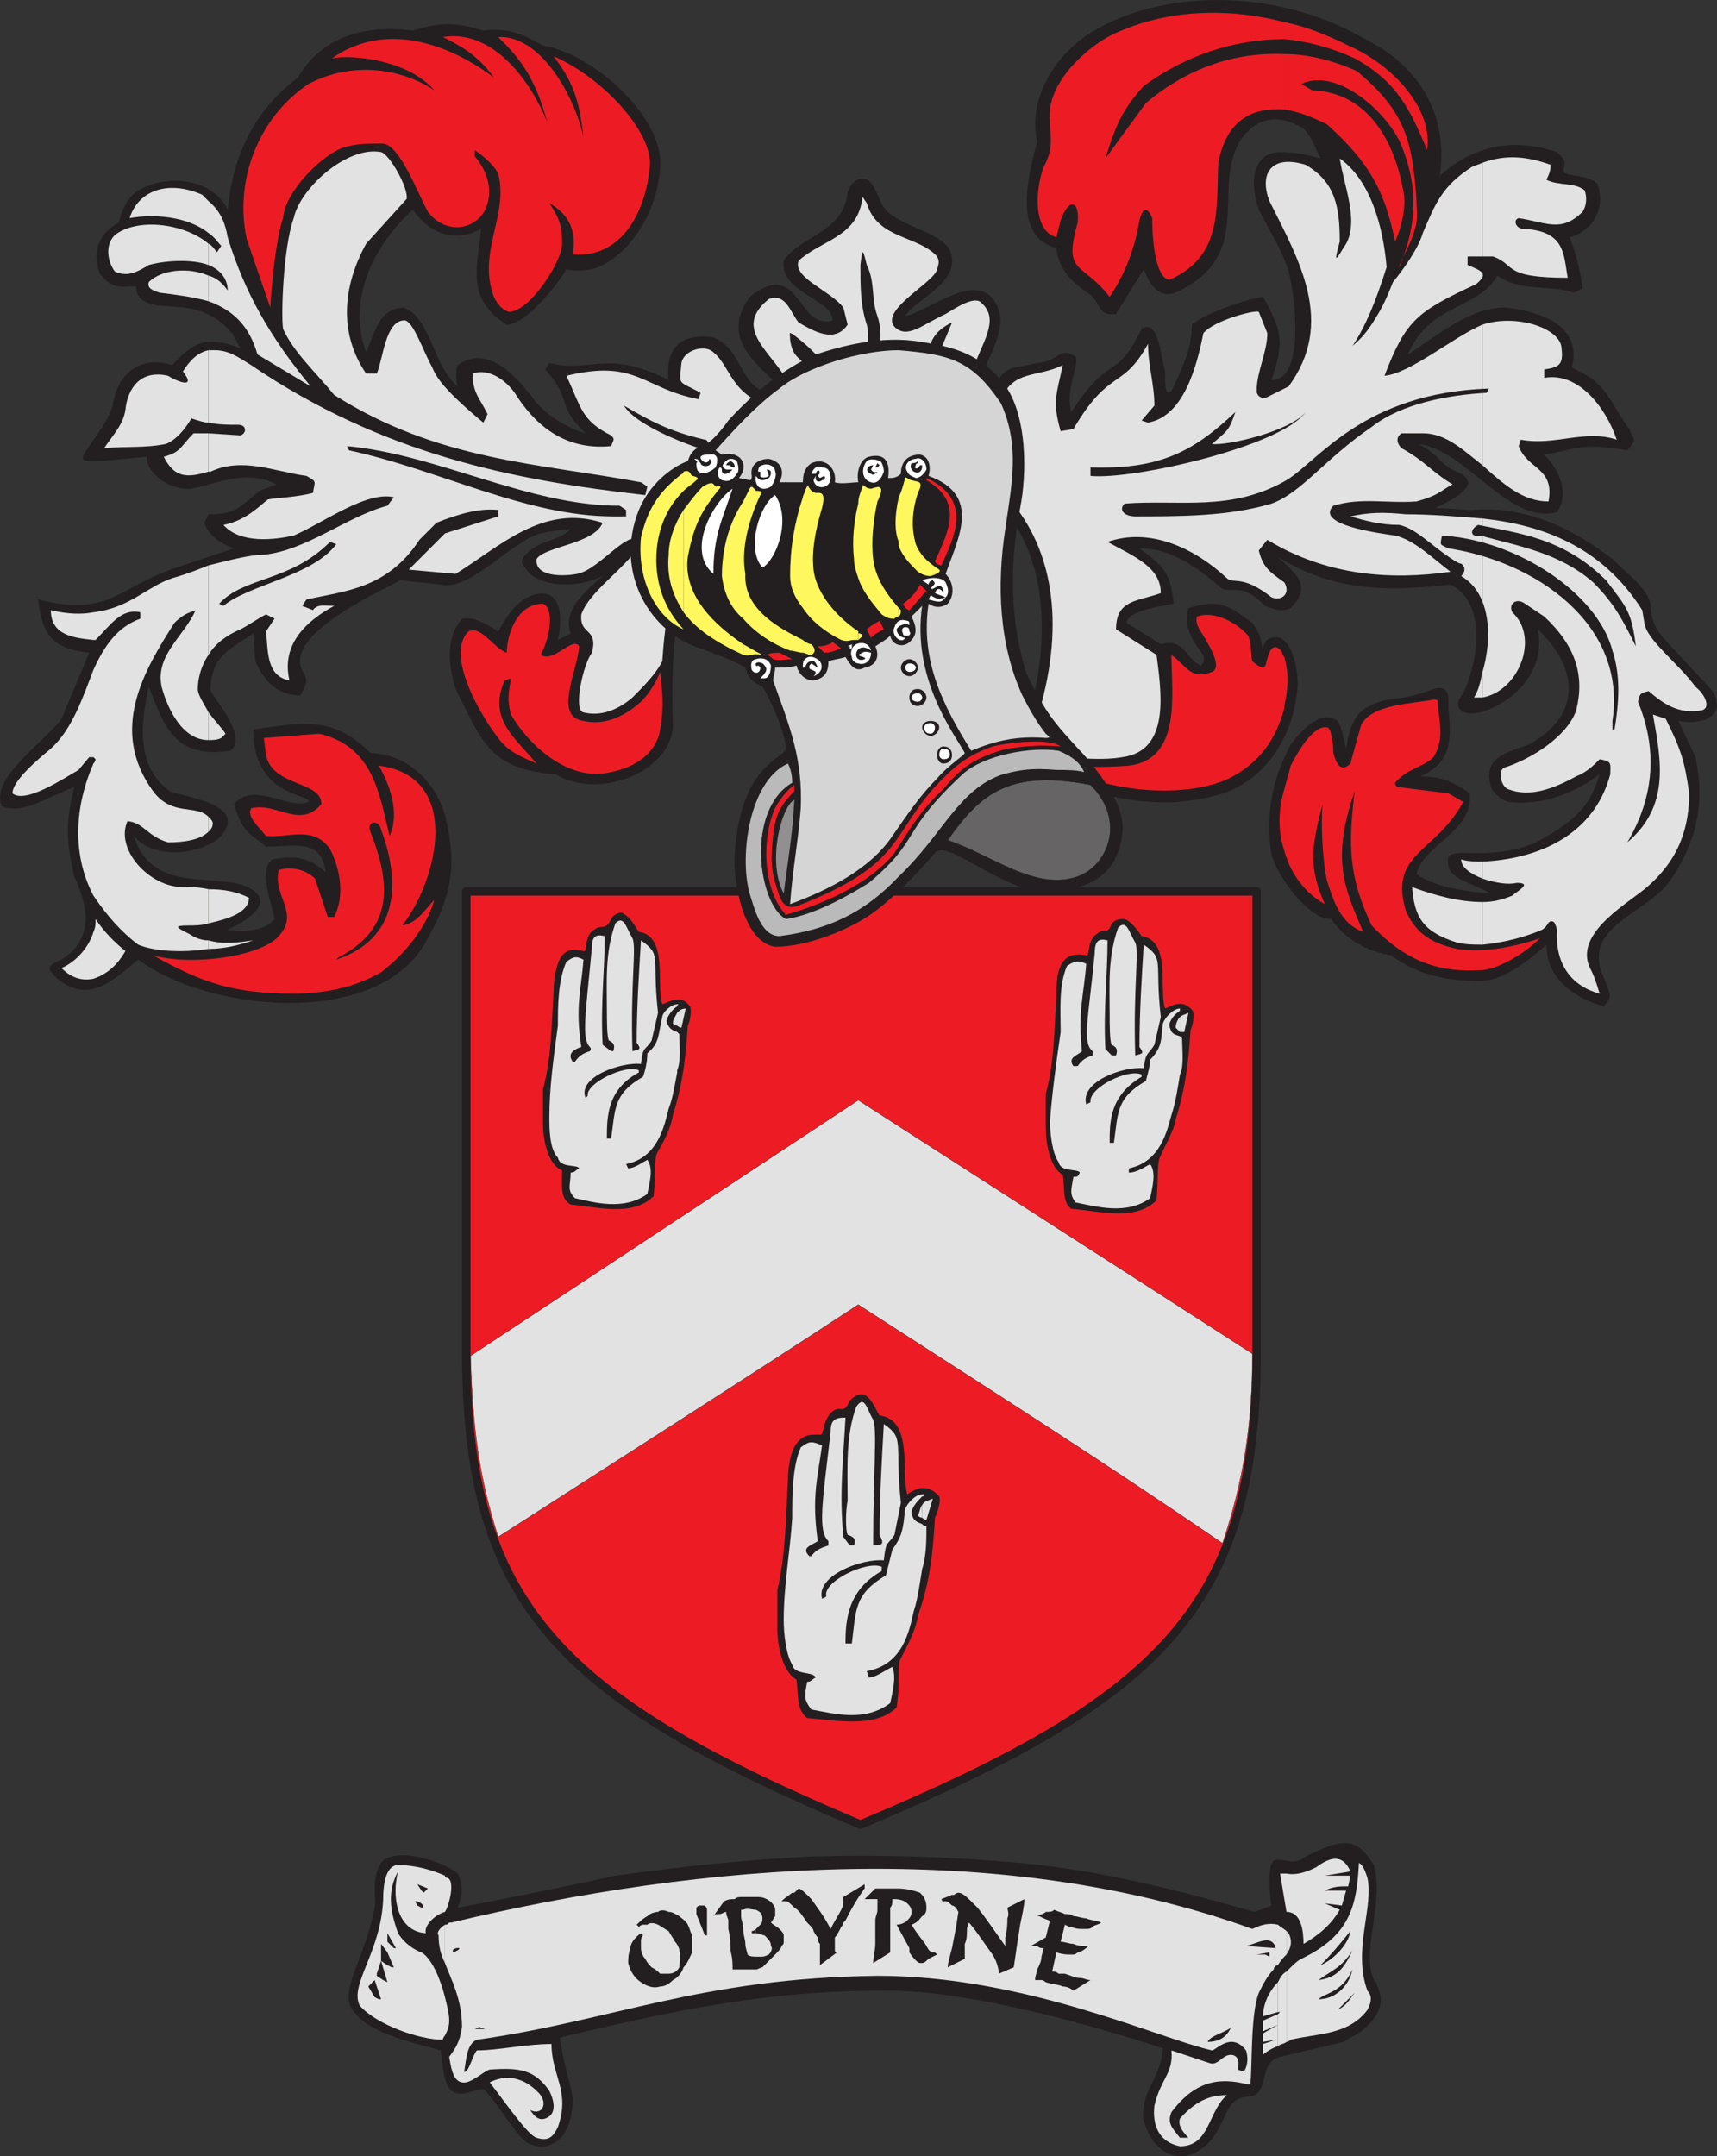 <svg xmlns="http://www.w3.org/2000/svg" width="604.459" height="759.01"><rect width="100%" height="100%" fill="#333333" stroke="none"/><path fill="#ed1c24" fill-rule="evenodd" d="M302.897 642.283c105.75-44.25 139.5-76.5 139.5-166.5v-162h-278.25v162c0 90 33.75 122.25 138.75 166.5"/><path fill="none" stroke="#231f20" stroke-linecap="round" stroke-linejoin="round" stroke-miterlimit="10" stroke-width="3" d="M302.897 642.283c105.75-44.25 139.5-76.5 139.5-166.5v-162h-278.25v162c0 90 33.75 122.25 138.75 166.5zm0 0"/><path fill="#231f20" fill-rule="evenodd" d="M356.147 265.783c10.5-16.5 32.25-99.75-50.25-108.75-72-2.25-69.75 73.5-69 99-1.5 16.5-27 25.5-41.25 16.5-23.25-1.5-26.25-12-35.25-30-3-9.75-3-18.75 2.25-24.75 3.75-.75 8.25 1.5 12.75 4.5 3-5.25 6-10.5 12-12.75 9-3 11.25 5.25 9 15.75l4.5-2.25c-3-8.25 5.25-15 11.25-20.25-9 4.5-21.75 3.75-26.25-1.5-1.5-2.25-3-3-1.5-5.25 4.5-6 12-5.25 16.5-9.75-6.75.75-12 .75-18 5.25-6.75 3.75-19.5 16.5-27.75 14.25l-14.25-1.5c-9.75 5.25-42.75 20.25-33.75 33 1.5 2.25 0 5.25-1.5 7.5-8.25 0-12.75-5.25-15.75-12l-.75-9.75c-9 6-15 8.25-15 20.25 2.25 3.75 13.5 17.25 6.75 21-19.5 3-23.25-9-28.5-22.5-3 12.75-4.5 28.5 7.5 36.75 5.25 2.25 28.5 4.5 17.25 16.5-7.5 6-23.25 7.5-30-.75 6 19.5 26.25 13.5 38.25 17.25 12 4.5 4.5 11.25-5.25 15.75 5.25.75 12.75.75 16.5-3.75-.75-5.25-6-17.25-.75-21 8.25-1.5 12.75-.75 18.75 4.5-1.5-12-10.5-9-21-9-5.25-4.5-8.25-4.5-11.25-15 6.75-8.25 19.5 2.25 26.25-.75.75-3-19.5-1.5-19.5-25.5 16.5-2.25 27.75-5.25 41.25 8.25 15 .75 23.25 12 26.25 21.75 3 13.5 5.25 25.5-8.25 47.25-18.75 27.75-75.75 21.75-99.75 3.75-9 7.5-17.25 15.75-28.5 6.75-3.75-3.75-3.75-4.5 1.5-6.75 12-7.5 9-19.5 4.5-29.25-3-12.75-3-19.5 0-31.5-11.25 4.5-18.75 9.75-25.5 6.75-4.5-9.75 15.75-23.25 21-30.75l9.75-23.25c-13.5-1.5-16.5-6.75-18-18.75 24 6 27-3 46.5-10.5l22.5-7.5c-4.5-1.5-9-4.5-10.5-9l1.5-3c9.75 0 10.5-2.25 18-8.25l6-2.25c-10.5-5.25-19.5-.75-30 1.5-7.5.75-15.75-5.25-15.75-11.25l-15.75 1.5c-5.25 0-8.25.75-6-3 4.5-6.75 8.25-11.25 9.75-16.5 1.5-10.5 9-18 21-14.25 7.5-8.25 12-10.5 24-6l-3-5.25c-8.25-9.75-17.25-9-26.25-9.75-3-.75-7.5-1.5-7.5-6.75-4.5 0-8.25 1.5-12.75-4.5-3-8.25 0-14.25 6.75-18 .75-3.75 3-9 6.75-11.25 12-6.75 27-3 31.5 6.75 1.5-15 6.75-33 24.75-46.5 8.25-14.25 23.25-18.75 40.5-16.5 11.25-3.75 17.25-2.25 24.75 0 10.5-1.5 16.5 3 21 5.25 18 3 42.75 25.5 41.25 42.75-.75 15-9.75 29.25-20.25 34.5-3.75 2.25-9.75 2.25-12.75 1.5-3 5.25-14.25 19.5-21 19.5-14.25-9-10.5-19.5-9-33.75-9 5.25-18.75 1.5-24-6.75-14.25 12.75-23.25 32.25-16.5 50.25 3-6.75 4.5-15.75 13.5-15.75 9.75 4.5 9.75 20.25 18.75 27.75-.75-2.25-.75-6 0-7.5 10.5-7.5 20.25 3.75 26.25 11.25 4.5 6.75 13.5 11.25 18.75 12.75-10.5-9.75-4.5-12-14.25-22.5l1.5-2.25c15 3.75 19.5-5.25 42 6-1.5-12.75 6-16.5 15.75-15 11.25 4.5 8.25 18.75 22.5 20.25 0-1.5-.75-3.75-1.5-5.25-9-8.25-17.25-16.5-8.25-29.25 18-14.25 16.5 12 29.25 8.25 0-7.5-18.75-9.75-17.25-21 6-9 21-9.75 22.5-24 1.5-5.25 6.75-6.75 9-2.25 1.5 2.25 2.25 5.25 3.75 7.5 5.25 6.75 19.5 8.25 23.25 15 4.5 11.25-11.25 16.5-15.75 23.25 9.75-2.25 27-18 33-2.25 2.25 7.5-3 15-5.25 21.75-1.5 5.25 1.5 9 3 6 5.25-9 6.75-6.75 15.75-9 8.25-.75 7.5-6 13.5-2.25 1.5 3-3.75 11.25-1.5 19.5 14.25-21.75 15-9.75 24.75-29.25 6-3.75 6.75 9.75 8.25 15 0 4.5 0 9 2.25 6.75 10.5-20.25 5.25-23.25 8.25-24 4.5-3.75 21-9 24-9 6.75 12 7.5 15.75 3 29.25 12 0 8.25-30 6-38.25-2.25-7.5-6.75-14.25-10.5-21.75-3.75-10.5-1.5-20.25 7.5-20.25 5.25 0 9 .75 14.25 2.25-2.25-4.5-3-7.5-6-10.5-8.25-5.25-16.5-4.5-22.5 4.5-9.75 17.25 5.25 39-21 52.5-6.75 3.75-10.5-1.5-12.75-7.5l-9.75 15.75c-6.75.75-5.25-3.75-9-6.75-6.75-4.5-11.25-9-12-16.5-15.75-3.75-9.75-26.25-6.75-37.5-3-12.75 3.75-28.5 18.75-38.25 24-15 64.5-16.5 96.75 2.25 19.5 9.75 29.25 27 26.25 48 12-10.5 25.5-13.5 41.25-8.25 3 3 3 3 2.25 6.75 1.5 2.25 8.25.75 12 4.5 3 8.25-1.5 16.5-9.75 18.75 2.25 6 3.75 12 4.5 18l-3 1.5c-9-3-18 0-27-6-6.75 12-24 9.75-31.5 27.75 10.5-6.75 22.5-17.25 35.25-16.5 15.75 2.25 25.5 8.25 22.5 21l6.75 3.75c6.75 5.25 8.25 11.25 13.5 18 1.5 4.5 3 3-.75 7.5-17.25-3-18.75 0-29.25 1.5 5.25 5.25 9 13.5 4.5 20.25-17.25 4.5-31.5-21.75-48.75-24 7.5 3.75 7.5 7.5 13.5 9.75 10.5 4.5-3 10.5-7.5 12.75l12.75.75c16.5-1.5 33 4.5 49.5 17.25 5.25 5.25 12.75 10.5 13.5 16.5 0 4.5 1.5 7.5 3.75 10.5 6 6.75 12 12.75 18 19.5 5.25 9-3.75 12-12 10.5l6 12.75c3 14.25 1.5 28.5-9 43.5-6 9-21.75 13.5-24.75 24-.75 5.25 0 6.75 2.25 12 1.5 4.5 2.25 4.5-.75 8.25-10.5-3-20.25-9.75-20.25-21.75-7.5 6.75-15.75 12.75-23.25 12.75-11.25 0-21-1.5-31.5-9-8.25-1.5-15.75-5.25-21-12.75-8.25 0-18.75-15-21-22.5-2.25-13.5 0-26.25 6.75-39 5.25-6.75 11.25-12 16.5-8.25 1.5 2.25 2.25 6.75 3 9.75.75-5.25 2.25-11.25 6.75-14.25 9.75-5.25 10.5-1.5 24-6.75 5.25-1.5 5.25 2.25 5.25 4.5 0 9 3.75 20.25-9.75 26.25 6 0 11.25 1.5 17.25 6 1.5 13.5-16.5 18-18.75 28.5 8.25 5.25 18.75 6 26.25 6.75-8.25-4.5-16.5-5.25-15-12.75 1.5-3.75 15.75 1.5 30.75-5.25 15.75-8.25 19.5-14.25 22.5-24-9 6.75-20.25 11.25-32.25 9.75-2.25-.75-5.25-3-6-5.25-3-10.5 5.25-12 13.5-15 18.75-10.5 17.25-27 3-40.5 3 15.75-9.75 26.25-20.25 29.25-6 1.5-10.5-1.5-6-6.75 6.75-15 6.75-33-4.5-38.25-20.25 2.25-40.5 3-60.75-9.75 5.25 5.25 12.75 9.75 4.5 18-1.5.75-3.75 1.5-9-.75-8.25-8.25-10.5-4.5-15-6-8.25-6.75-17.25-14.25-29.25-14.25 8.25 6 11.25 9 12 19.5-3 .75-16.5 2.25-16.5 6.75l12 7.5c9-2.25 8.25 5.25 14.25 7.5 2.25-3 0-4.5-1.5-6.75-3-4.5-4.5-9-3-13.5 10.5-3 13.5-1.5 22.5 5.25 2.25 3 3 5.25 3.75 9.75 0-3.75 2.25-5.25 6-4.5 5.25 2.25 6.75 14.25 6 18.75-1.5 15-9.75 29.25-24 35.25-6 2.25-11.25 3-17.25 3.75-18 1.5-42-5.25-59.25-16.5"/><path fill="#ed1c24" fill-rule="evenodd" d="M452.147 277.783v21.75c2.25 8.25 7.5 15 14.25 18.75-5.25-12-5.25-18.75-.75-35.25-.75 6.75 0 20.25 1.5 27 2.25 6.75 4.5 15 12.75 18-6.75-15.75-11.25-25.5-3-49.5-2.25 18.75-2.25 30 6 47.25 12.75 13.5 24.75 16.5 38.25 15.75 5.25 0 15-5.25 21-11.25-9 3-19.5 5.25-29.25 3.75-10.5-2.25-15-6.75-18-13.5-6-20.25 10.5-20.25 20.25-38.25l-5.25-3-18-2.25c-.75-.75-.75-.75-.75-1.5 4.5-5.25 9.75-5.25 13.5-9 3.75-6 2.25-11.25 1.5-18.75 0-1.5 0-1.5-1.5-1.5-7.5 1.5-21.75 1.5-25.5 9l-3.75 13.5c-2.25 2.25-4.5 2.25-6-3.75 0-3-.75-9-2.25-9-4.5-.75-9.75 7.5-12.75 13.5-.75 3-1.5 5.25-2.25 8.25m0-46.5v17.25c1.5-6.75 1.5-12 0-17.25m0-212.25v19.5c5.25.75 10.5 3 15 5.25 15 13.5 20.25 23.25 24 41.25 3-6.75 3.75-13.5 3-17.25-3-17.25-12-35.25-32.25-36l-3.75-2.25c12.75-6 30.75 10.5 35.25 21.75 6.75 16.5 4.5 30-.75 42.75-.75 0 4.5-9 5.25-12.75 1.5-3.75.75-7.5.75-11.25-1.5-20.25-3.75-30.75-21-45-8.25-3.75-17.25-6-25.5-6"/><path fill="#ed1c24" fill-rule="evenodd" d="M452.147 7.783v6c8.25.75 16.5 3 24.75 6.75 15 8.25 19.5 18 25.5 32.25 2.25-14.25-12-30-27.75-36.75-7.5-3.75-15-6.75-22.5-8.25m0 6v-6c-20.25-5.25-42-4.5-60.75 4.5-9 4.5-23.25 17.25-21.75 30 0 6 1.5 9.75-2.25 16.5-3 8.25-3.75 22.5 4.5 24.75l1.5-6c3-8.25 6.75-6.75 6 .75-5.25 18.75 1.5 13.5 11.25 26.25 6-9 9-18 10.5-27 .75-3 2.25-6 4.5-.75 0 9.75 1.5 21 6 21.75 18.75-8.25 16.5-24.75 17.25-41.25 3-15.75 12.75-19.5 23.25-18.75v-19.5c-18-.75-34.5 5.25-48.75 17.25l-14.25 19.5c3.75-12 6-17.25 13.5-25.5 14.25-10.5 31.5-16.5 49.5-16.5m0 234.75v-17.25s-.75-.75-.75-1.5c-.75-1.5-3.75-4.5-5.25 2.25-.75 1.5 0 5.25-5.25.75-.75-2.25 0-5.25-1.5-9-3.75-4.5-12-9-18-6.75-.75 2.25.75 4.5 2.25 6.75 2.25 3.75 6.75 11.25 3 12.75-7.5 3-9-2.25-14.25-6 0 13.5 3.75 36.75-15 39-10.5.75-19.5.75-27.75-1.5 21 12 48.75 12.75 63 6 10.5-5.25 16.5-13.5 19.5-24.75v-.75m0 51v-21.75c-2.25 7.5-2.25 15 0 21.75m-398.25 36.75c17.25 9.75 28.5 13.5 49.5 13.5 9 0 20.25-1.5 30.75-7.5 9.75-7.5 16.5-17.25 18.75-25.5-3 3-6 8.25-11.25 9 12.75-16.5 21-52.5-8.25-56.25 3.75 6.75 7.5 16.5 3.75 24.75-3.75-15.75-6-31.5-24.75-36l-19.5 1.5.75 6c2.25 11.25 19.5 9 19.5 17.25-7.5 9-15.75-.75-24.75 1.5-1.5 3 2.25 6 5.25 9.75 8.25.75 16.5-3.75 22.5 4.5 3.75 7.5 5.25 16.5 1.5 24h-2.25l-4.5-13.5c-3-3-8.25-4.5-12.75-3-2.25 9 7.5 15 0 23.25-6.75 7.5-31.5 10.5-44.25 6.75m178.5-99.75c-1.5 3.75-3.75 7.5-6.75 10.5-6.75 6-13.5 8.25-20.25 6.75-10.5-1.5-2.25-17.25-1.5-26.25-2.25-3.75-9 6-13.5 3 3.75-7.5 4.5-16.5.75-18-9.75 0-12.75 12-12.75 17.25-4.5-1.5-9-9.75-13.5-7.5-8.25 8.25 4.5 30 10.5 37.5 3 4.5 8.25 6.75 13.5 9-7.5-9-17.25-15.75-11.25-29.25l2.25-.75c-.75 4.5-1.5 7.5 0 12.75 6 10.5 20.25 24 35.25 20.25 11.25-2.25 16.5-9 17.25-15 1.5-8.25.75-13.5 0-20.25m-137.25-128.25c.75-12 2.25-24.75 4.5-31.5.75-9.75 14.25-22.5 21-24.75 4.5-1.5 8.25-1.5 14.25-1.5 6 .75 12 17.25 15.75 24 6.75 9 18.75 6 21-3 1.5-5.25 0-11.25-4.5-16.5v-2.25c3 2.25 6 4.5 8.25 8.25 3.75 15-7.5 27.75-1.5 43.5 1.5 3 3 4.5 5.25 5.25 7.5 0 19.5-18.75 18.75-24.75 0-6-1.5-9-4.5-13.5 6.75 3.75 9.75 9.75 8.25 18 17.25 1.5 25.5-15 27-30 2.25-11.25-15-31.5-33.75-39.75 6.75 9 9 15 10.5 28.5-3-14.25-15-36-30-35.25 6 6 12.75 12.75 17.25 30-5.25-13.5-18.75-33-36.75-30 6 3 12 6 18 14.25-20.25-15-41.25-18-57-6.75 7.5-1.5 27 .75 36 11.25-11.25-7.5-28.5-10.5-44.25-2.25-18 12-26.25 34.5-21.75 54.75l8.25 24"/><path fill="#e3e2e2" fill-rule="evenodd" d="M521.897 317.533v15c8.25-.75 15.75-3 21-5.25 2.25-1.5 1.5-2.25 3-3 1.5 0 1.5.75 2.25 3-.75 10.5 3.75 19.5 15 22.5-.75-2.25-1.5-5.25-3-8.25-6.75-12 11.25-22.5 18.75-28.5 12.75-10.5 15.75-22.5 15.75-33.75-1.5-11.25-3-15.75-8.25-26.25l-4.5-1.5c3 16.5 6 32.25-9 45 9.75-16.5 10.5-33 3.75-49.5.75-3 .75-3 3.75-3.75 5.25 4.5 10.5 8.25 18.75 6.75 3-.75 1.5-5.25-2.25-8.25-6-8.25-17.25-16.5-18-22.5l-.75-4.5c-14.25-22.5-35.25-30-56.25-32.25v29.25c3 7.5 2.25 17.25 0 24.75v9c12.75-2.25 20.25-21 10.5-30-1.5-3 1.5-5.25 4.5-3l6.75 4.5c11.25 10.5 14.25 21 11.25 33-3 9-15.75 17.25-25.5 20.25-2.25 1.5-.75 6.75 1.5 7.5 7.5 3 15.75 0 24-4.5 3.75-1.5 6-3.75 8.25-6 4.5.75 3.75 1.5 3.75 5.25-6 22.5-27 30-45 30.75v6c4.5 1.5 9 2.25 12 1.5 6 0 0 3-1.5 4.5-3.75 1.5-6.75 2.25-10.5 2.25m0-203.25v49.5c7.5 6.75 14.25 12.75 23.25 12.75 2.25-12-7.5-11.25-10.5-19.5l.75-2.25c12 2.25 22.5-3.75 33.75 0-3.75-11.25-13.5-24-25.5-21.75v-3c6-.75 6.75-2.25 6-8.25-1.5-6.75-16.5-11.25-27.75-7.5m0-57v33h3.75c8.25 3 3 7.5 26.25 7.5-1.5-8.25-.75-16.5-15.75-17.25-2.25 0-3.75-3-1.5-3.75 9.75 1.5 15 5.25 22.5-2.25 1.5-2.25 1.5-5.25.75-7.5-3.75-3-9-1.5-13.5-3.75.75-1.5 1.5-3 1.5-5.25-8.25-3-15.75-3.75-24-.75"/><path fill="#e3e2e2" fill-rule="evenodd" d="M521.897 90.283v-33c-1.5.75-2.25.75-3.75 1.5-10.5 6.75-12.75 12.75-17.25 23.25-1.5 5.25-6.75 12.75-10.5 17.25-1.5 3.75-3 7.5-5.25 11.25s-4.5 7.5-9 11.25c4.5-6.75 8.25-15.75 12-27.75-.75-9-3.75-29.25-16.5-38.25 1.5 9.75 6.75 21.75 2.25 30-3.75 6-4.5 7.5-2.25-.75 0-12-1.5-21-12-27-12-3.75-16.5 3-12.75 12.75 10.5 21 23.25 42.75 6.75 65.25l-7.5 3.75c-1.5.75-3.75 0-3.75-2.25 0-6.75 3.75-13.5 3.75-20.25l-3-7.5c-1.5-.75-15.75 3-19.5 7.5-2.25 11.25-6.75 29.25-19.5 31.5l-2.25-.75 4.5-5.25c0-7.5-2.25-14.25-2.25-21.75-9 16.5-13.5 8.25-26.25 30l-4.5.75c-3-10.5-1.5-12.75.75-23.25-9 4.5-17.25 1.5-21.75 12-3 2.25-5.25 2.25-8.25.75-2.25-3-3-7.5-1.5-11.25 2.25-8.25 9.75-17.25 3-23.25-2.25-3-9 1.5-12.75 3.75-8.25 3.75-13.5 9-18 4.5-5.25-6 14.25-15.75 15-20.25.75-2.25.75-3 0-4.5-6.75-7.5-21-6-24.75-18.75l-1.5-2.25c-1.5 14.25-14.25 15-22.5 22.5-2.25 6 11.25 10.5 15.75 16.5l1.5 6c-4.5 6.75-12 2.25-17.25-.75-3-3.75-4.5-10.5-10.5-8.25-15 12 6 21 8.25 33.75l-.75 5.25c-21-2.25-20.25-15-27-20.25-3-3-10.5-.75-11.25 3.75-.75 8.25-1.5 6 6.75 10.5l-.75 2.25c-19.5-3.75-21.75-14.25-46.5-8.25 5.25 11.25 5.25 15.75 15.75 21 1.5 1.5.75 1.5 0 3.75-15 1.5-25.5-6-33-17.25-3-5.25-9.75-10.5-15.75-8.25 0 6.75 2.25 8.25 5.25 14.25l-1.5 3c-13.5-11.25-16.5-15.75-18-19.5-3-5.25-6.75-16.5-9.75-16.5-6.75 0-7.5 13.5-9.75 18.75h-3.75c-9.75-14.25-8.25-30.75 0-45.75l14.25-15.75c.75-3.75-6-15.75-9-16.5-12-2.25-28.5 12.75-30.75 23.25-3.75 10.5-4.5 34.5-3.75 39 3.75 8.25 11.25 15 18 23.25 36.75 23.25 72 24 108 30.75l2.25 1.5-.75 3c-46.5-5.25-92.25-14.25-138.75-45.75-3.75-2.25-7.5-5.25-12.75-5.25h-2.25v25.5c3.75.75 6.75.75 10.5.75 3 0 3 3 .75 3.75l-11.25-.75v13.5h.75c11.25-5.25 22.5 0 33.75 1.5 3.75 2.25 3 1.5 2.25 6-6 1.5-10.5 1.5-15.75 2.25-2.25 1.5-7.5 7.5-15.75 9 6 6.75 18 5.25 24.75 3.75 10.5-4.5 25.5-15.75 35.25-13.5l-2.25 3c-14.25 3.75-28.5 15.75-43.5 17.25-4.5 0-10.5 1.5-19.5 3.75v31.5c2.25-3.75 6-6.75 11.25-9 3-1.5 6-3.75 9-5.25l3 1.5-3 4.5c.75 6.75 0 15.75 8.25 17.25-3-12.75 6-21 15.75-26.25-3 0-6-.75-7.5 1.5l-3.75-1.5 1.5-2.25c13.5-3 28.5-3.75 39.75-21l6-6c7.5-3 15-5.25 21.75-4.5v2.25l-18.75 6-12.75 12.75 16.5 1.5c15.75-9.75 30.75-24.75 51.75-18-3 7.5-20.25 8.25-23.25 12.75-.75 6.75 10.5 6 14.25 5.25 8.25-1.5 19.5-18 22.5-10.5-6.75 9.75-18 16.5-21 24.75-.75 7.5 6 4.5 3.75 13.5-3 3.75-6.75 20.25-3 21 6 1.5 12-.75 17.25-5.25 3.75-3.75 8.25-8.25 10.5-12.75 3.75-57.75 29.25-79.5 72-78.75 46.5.75 83.25 40.5 56.25 109.5 1.5 0 2.25.75 3 1.5 9.75 1.5 22.5 3 30.75 1.5 17.25-2.25 13.5-24 12-36l-14.25-9c0-10.5 7.5-9.75 15.75-12.75 0-9-9-12.75-18.75-18 15-5.25 30.75 2.25 42 12.75 2.25 2.25 5.25-1.5 15.75 6.75 3.75 1.5 6.75-1.5 4.5-5.25-5.25-3.75-7.5-5.25-9-11.25l3-3.75c21 12.75 43.5 14.25 64.5 11.25-6-4.5-12.75-11.25-19.5-12.75-5.25-.75-28.5-3.75-21.75-10.5 9.75-3 18.75-.75 29.25-1.5 8.25-2.25 8.25-3.75 12.75-6-7.5-4.5-9.75-8.25-18-12.75-1.5-1.5-2.25-3.75 0-5.25h7.5c8.25 0 14.25 6 21 11.25v-49.5c-10.5 4.5-25.5 17.25-34.5 18 7.5-19.5 11.25-22.5 32.25-32.25 4.5-3.75 2.25-4.5-3-6.75v-3h5.25"/><path fill="#e3e2e2" fill-rule="evenodd" d="M521.897 211.783v-29.25c-9-.75-18.75-1.5-27-1.5-7.5-.75-12.75-.75-19.5.75 5.25 1.5 10.5 3 17.25 3 6.75 1.5 12.75 9 21 13.5 1.5 0 3 2.25.75 4.5 3.75 2.25 6 5.25 7.5 9m0 33.75v-9c-.75 3.75-1.5 6.75-3 9h3m0 63.75v-6c-2.25 0-5.25 0-7.5-.75 0 3 3.75 5.25 7.5 6.75m0 23.25v-15c-8.25 0-16.5-2.25-24.75-5.25.75 10.5 3.75 15.75 15.75 19.5 3 .75 6 .75 9 .75m-448.5-1.5v3c6 0 11.25-1.5 15.75-3-5.25.75-10.5 1.5-15.75 0m0-18v12c6.75-1.5 14.25-3.75 14.25-9-4.5-2.25-9-3-14.25-3m0-25.5v5.25c.75-.75 1.5-1.5 1.5-3 0-.75-.75-1.5-1.5-2.25m0-36.75v9.75c1.5 0 3 0 4.5-.75l1.5-1.5c-1.5-2.25-3.75-4.5-6-7.5m0-153.75v9c8.25 3 14.25 8.25 17.25 18.75l18.75 11.25c-14.25-17.25-23.25-33-29.25-52.5-.75-4.5-2.25-9-6.75-12.75v11.25c2.25 1.5 3 3 4.5 4.5l-1.5 2.25c-.75-.75-1.5-2.25-3-3v7.5c3.75 1.5 6.75 4.5 6.75 9-1.5-2.25-3.75-4.5-6.75-5.25m0-15v-11.25l-2.25-2.25c-12-5.25-22.5-1.5-25.5 8.25 8.25-1.5 20.25-.75 27.75 5.25"/><path fill="#e3e2e2" fill-rule="evenodd" d="M73.397 93.283v-7.5c-9-7.5-25.5-9-33-3-3.75 3.75-2.25 9.75 0 12.75 4.5 2.25 8.25 0 12-2.25 5.25-1.5 15-2.25 21 0"/><path fill="#e3e2e2" fill-rule="evenodd" d="M73.397 106.033v-9c-6.75-3-16.5-2.25-21 2.25-.75 2.25 1.5 3 3.75 3.75 6 .75 12 1.5 17.25 3m0 42.75v-25.5c-3.75.75-6.75 3.75-9 7.5 5.25 6.75-3 3-5.25 1.5-9.75-2.25-14.25 4.5-15 12-.75 5.25-4.5 9-7.5 13.5 7.5-.75 14.25 0 21.75-1.5 3.75-1.5 6.75-5.25 9-9 2.25.75 4.5 1.5 6 1.5m0 17.25v-13.5h-5.25c-4.5 4.5-4.5 6.75-10.5 8.25 3.75 7.5 8.25 7.5 15.75 5.25m0 64.5v-31.5c-3.75 1.5-7.5 3-12.75 4.5-9 3-15 10.5-27.75 12v9.75h.75c5.25-5.25 9-11.25 15.75-9.75v2.25c-8.25 3-12.75 9.75-16.5 18v30.75l.75.75s0 .75-.75 1.5v46.5c4.5 6.75 9.75 12.75 15.75 17.25 5.25 2.25 15 3 24.75 1.5v-3c-2.25 0-4.5-.75-6.75-2.25-4.5-2.25-6-3 0-3 1.5 0 4.5 0 6.75-.75v-12c-3-.75-6-.75-9-.75-12 0-24-13.5-19.5-23.25 6 .75 6.75 5.25 14.25 7.5 5.25 0 11.25-.75 14.25-3.75v-5.25c-4.5-4.5-12.75 0-19.5-9-15.75-21.75-3-42.75 7.5-59.25 3.75-3.75 6-3.75 7.5-4.5-4.5 9.75-14.25 15.75-12 27 2.25 8.25 7.5 18.75 16.5 18.75v-9.75c-1.5-3-3.75-6-3.75-8.25 0-3 .75-7.5 3.75-12m-40.5 97.5v16.5c4.5-1.5 8.25-4.5 11.25-9.75-3.75-3-7.5-6.75-10.5-11.25 0 1.5 0 3-.75 4.5m0-102.75v-9.75c-3.75.75-9 .75-15-.75 0 9 8.25 9.75 15 10.5m0 41.25v-30.75c-3.75 9.75-7.5 21-15 27.75-4.5 3.75-13.5 11.25-13.5 15.75 4.5 3.75 18-5.25 23.25-8.25l3.75-4.5h1.5m0 48.75v-46.5c-7.5 17.25-6.75 33.75 0 46.5m0 29.25v-16.5c-1.5 5.25-6 10.5-11.25 12.75 3.75 3.75 7.5 4.5 11.25 3.75"/><path fill="#231f20" fill-rule="evenodd" d="M399.647 181.783c-3.75 0-6-2.25-3.75-4.5 19.5-1.5 37.5 3 57-8.25 11.25-6.75 27-30.75 71.25-32.25l-.75 1.5c-13.5.75-30 3.75-40.5 12-16.5 11.25-24.75 23.25-35.25 27-15 4.5-32.25 4.5-48 4.5m-15.75-14.25v-3c24 .75 36-5.25 51-19.5-2.25 6.75-3 6.75-8.25 11.25 5.25.75 27.75-4.5 33-11.25-8.25 12-60.75 24-75.75 22.5m-164.25-24.75c9 5.25 15.75 9 28.5 12 1.5 0 1.5 3 .75 3.75-3.75-.75-24.75-8.25-29.25-15.75m69-2.25c-3-2.25 0-7.5-3.75-11.25-4.5-3.75-6-4.5-6.75-9.75 0-2.25-.75-3 1.5-1.5 6.75 5.25 18 15 9 22.5m34.5-5.25c5.25-8.25.75-16.5 12-21.75l-3.75 9-3.75 14.25c0 3-4.5.75-4.5-1.5m-20.25-3.75c1.5-6 3.75-11.25 2.25-17.25-2.25-6.75-2.25-13.5-2.25-21 .75-6 .75-6 2.25 0 3 6 1.5 12 3.75 18 2.25 6.75.75 13.5-2.25 20.25-2.25.75-1.5.75-3.75 0m-87 50.25c-30.75 0-61.5-16.5-93-23.25l-.75-1.5c32.25 3 63.75 21 96 21l2.25 1.5v2.25h-4.5m-97.5 156 .75-.75c20.25-10.5 18-27 11.25-44.25-1.5-3.75 3-4.5 3.75-.75 6.75 18 6.75 38.25-15.75 45.75m449.25-81v-3c5.25-34.5-27.75-56.25-57.75-60.75-3-1.5-3-.75-2.25-4.5 26.25 1.5 54.75 20.25 60 40.5 3 9 2.25 18.75.75 27.75h-.75"/><path fill="#231f20" fill-rule="evenodd" d="M575.897 227.533c-4.5-9-7.5-15-15-22.5-12-10.5-26.25-12.75-39.75-16.5-3.75.75-3.75-2.25-.75-3.75 14.25 3 30 4.5 45 19.5 7.5 9.75 9 11.25 10.5 23.25m-497.25-14.25-1.5-.75c9-9.75 24.75-7.5 39-21.75l2.25.75c-8.25 11.25-30.75 14.25-39.75 21.75m194.25 120c-11.25-1.5-15-23.25-14.25-33 2.25-31.5 17.25-33 18-36.75 0-5.25-6-18.75-8.25-21.75-3-1.5-5.25-3-6-6.75-5.25-3-9.75-4.5-15.75-6.75-17.25-5.25-30.75-26.25-21.75-48.75 3.75-9 11.25-15 17.25-17.25.75-2.25 1.5-3.75 4.5-5.25 3 0 8.25-6.75 9.75-9 8.25-9 18.75-18 30.75-23.25 9-3 23.25-6.75 36.75-4.5 9 1.5 19.5 3 28.5 13.5 9.75 11.25 9 33.75 6.75 45-3.75 20.25-3.75 39 2.25 58.5 6.75 13.5 9 16.5 20.25 28.5 9 10.5 14.25 19.5 13.5 27-1.5 18-15.75 21-28.5 21-14.25-.75-33.75-18.75-37.5-13.5-5.25 6-13.5 15-21.75 21s-23.25 12-34.5 12"/><path fill="#bbbaba" fill-rule="evenodd" d="M274.397 329.533c-6.75 0-9-10.5-10.5-15-3.75-13.5 0-39.75 13.5-45.75.75 1.5 1.5 3.75 1.5 6.75-16.5 9.75-12 42.75-2.25 48 10.5-1.5 23.25-9 29.25-12.75 18.75-15.75 10.5-17.25 33-38.25 7.5-6.75 24-9.75 33.75-8.25 3.75 1.5 7.5 3.75 9 7.5-3-.75-6-.75-9.75-.75-9-.75-12.75 0-18.75 1.5-15.75 5.25-21 21-36.75 36-12 12.75-24.75 18.75-42 21"/><path fill="#ed1c24" fill-rule="evenodd" d="M276.647 322.033c-9-9.75-8.25-30-3-39 1.5-2.25 3.75-5.25 6-6.75v2.25c-6 6-6.75 9.75-7.5 15.75-.75 7.5-.75 11.25.75 16.5 1.5 4.5 2.25 9.75 7.5 8.25 36.75-14.25 33-24 48-41.25 8.25-9 12.75-12 21-15 6-1.5 20.25-3 24 0-8.25-.75-12.75 0-18.75.75-11.25 3-16.5 6.75-22.5 14.25-7.5 6.75-12 14.25-17.25 22.5-9.75 12-27.75 18.75-38.25 21.75"/><path fill="#d6d5d5" fill-rule="evenodd" d="M278.147 318.283c.75-11.25 3-23.25 3.75-33.75.75-17.25-3.75-28.5-9.75-45 0-.75.75-3 .75-4.5 2.25 0 5.25 0 7.5-.75.75 3 3 5.25 6 5.25 4.5-.75 5.25-3.75 5.25-6.75 2.25-.75 3.75-.75 6-1.5 2.25 3.75 3.75 5.25 6.75 3.75 4.5-.75 5.25-4.5 3.75-7.5 2.25-1.5 3.75-2.25 5.25-3.75.75 3.75 5.25 4.5 7.5 1.5 2.25-2.25 1.5-5.25 0-8.25l3.75-3.75c-3.75 25.5 11.25 45 15 51.75 0 .75-6 4.5-9.75 9-6 6-10.5 12.75-15.75 20.25-7.5 11.25-21.75 18.75-36 24"/><path fill="#918f90" fill-rule="evenodd" d="M275.897 314.533c-6-11.25-.75-30.75 3.75-33-.75 13.5-2.25 21-3.75 33"/><path fill="#d6d5d5" fill-rule="evenodd" d="M341.897 264.283c-9.75-15.75-18-31.5-15-51.75 2.25 1.5 4.5 1.5 6.75 0 3-3.75 1.5-8.25-.75-10.5 4.5-12.75 12.75-27.75-6-34.5.75-2.25.75-6.75-3-7.5-6 0-6.75 4.5-6.75 6.75-1.5 1.5-3 1.5-4.5 1.5.75-5.25-.75-9-6.75-7.5-3 .75-4.5 5.25-3.75 9-2.25 0-6 .75-8.25 0 .75-4.5-3-9-8.25-6.75-2.25 1.5-3 3.75-3 6.75h-8.25c2.25-4.5 0-7.5-3.75-8.25-3.75 0-6.75 2.25-6 6 0 .75 0 1.5-.75 1.5l-3.75-.75c3.75-4.5.75-9.75-6-8.25l-2.25-1.5c6.75-7.5 14.25-15.75 22.5-21.75 9-7.5 28.5-13.5 42-13.5 17.25 1.5 25.5 3 36 18.75 6.75 15 3.75 28.5 1.5 44.25-3 19.5-2.25 40.5 6 58.5 2.25 4.5 5.25 9.75 8.25 13.5.75.75 2.25 1.5 0 1.5-9.75-.75-17.25.75-26.25 4.5"/><path fill="#fff" fill-rule="evenodd" d="M267.647 238.783c1.5-1.5 3-3 1.5-4.5-.75-1.5-3.75-1.5-3 0 0 .75.75-.75 1.5.75 0 2.25-2.25 2.25-3 .75-.75-3 .75-3.75 1.5-3.75 2.25-.75 4.5 0 5.25 2.25 0 2.25-.75 4.5-2.25 4.5h-1.5m18.75-.75c.75-.75.75-.75.75-1.5-.75-.75-2.25-.75-2.25-1.5s0-.75.75-1.5l2.25 1.5s-.75-2.25-1.5-2.25c-1.5 0-2.25 0-3 2.25h-.75c0-1.5 0-2.25.75-3 1.5-1.5 3.75-.75 5.25.75 1.5 2.25 0 4.5-2.25 5.25"/><path fill="#231f20" fill-rule="evenodd" d="M320.147 232.033c1.5 0 3 1.5 3 3s-1.5 3-3 3-3-1.5-3-3 1.5-3 3-3m3 10.5c1.5 0 3 1.5 3 3s-1.5 3-3 3c-2.25 0-3-1.5-3-3s.75-3 3-3m4.5 11.25c1.5 0 3 .75 3 2.25s-1.5 3-3 3-3-1.5-3-3 1.5-2.25 3-2.25m4.5 9c2.25 0 3 1.5 3 3s-.75 3-3 3c-1.5 0-2.25-1.5-2.25-3s.75-3 2.25-3"/><path fill="#fff" fill-rule="evenodd" d="M320.147 233.533c1.5 0 2.25.75 2.25 1.5s-.75 1.5-2.25 1.5c-.75 0-1.5-.75-1.5-1.5s.75-1.5 1.5-1.5m3 10.5c.75 0 1.5.75 1.5 1.5s-.75 1.5-1.5 1.5c-1.5 0-2.25-.75-2.25-1.5s.75-1.5 2.25-1.5m4.5 10.5c.75 0 1.5.75 1.5 1.5 0 1.5-.75 2.25-1.5 2.25-1.5 0-2.25-.75-2.25-2.25 0-.75.75-1.5 2.25-1.5m4.5 9c1.5 0 2.25.75 2.25 2.25 0 .75-.75 1.5-2.25 1.5-.75 0-1.5-.75-1.5-1.5 0-1.5.75-2.25 1.5-2.25m-30-30c-.75 0-2.25-.75-2.25-2.25-.75-1.5 0-3.75 1.5-4.5s4.5-.75 5.25 2.25c-3-2.25-5.25-.75-5.25 1.5 0 1.5 1.5 2.25 3 1.5.75-.75-1.5-.75-2.25-1.5l1.5-.75c.75-.75 3 0 3 0 0 3-2.25 4.5-4.5 3.75"/><path fill="#ed1c24" fill-rule="evenodd" d="M272.147 232.033s-1.5-1.5-2.25-1.5c1.5-.75 3-.75 4.5-.75l4.5 2.25c-2.25 0-4.5.75-6.75 0m18-2.25-2.25-2.25c2.25 0 4.5-.75 5.25-1.5l3 2.25c-2.25.75-3.75 1.5-6 1.5m15-8.25c.75-.75 3-2.25 4.5-3l1.5 3c-1.5.75-3 1.5-4.5 3l-1.5-3m12.75-9c2.25-1.5 4.5-3.75 6-6.75l2.25 2.25c-2.25 2.25-3.75 4.5-6 6.75-.75 0-1.5-.75-2.25-2.25m11.25-15c5.25-11.25 9.75-21-3-28.5v-.75c16.5 7.5 9.75 21 5.25 30.75-.75 0-2.25-.75-2.25-1.5"/><path fill="#fff" fill-rule="evenodd" d="M299.147 227.533h-.75l1.5-.75v1.5h-.75v-.75m16.5-3c-.75-.75-1.5-2.25-.75-3.75.75-2.25 2.25-3 4.5-2.25.75 0 .75.75.75 1.5-1.5-.75-3.75 0-4.5 1.5 0 1.5 1.5 3 3 3-.75 1.5-2.25.75-3 0"/><path fill="#fff" fill-rule="evenodd" d="M318.647 220.783c.75 0 1.5 0 1.5 1.5.75.75 0 1.5-.75 1.5s-1.5 0-1.5-.75c-.75-1.5 0-2.25.75-2.25m8.25-9.75.75-1.5c2.25 1.5 3 1.5 5.25.75-1.5 2.25-3 1.5-6 .75m2.25-2.25c.75-2.25 2.25-1.5 3 0 0-.75 0-1.5-.75-2.25s-1.5 0-3 .75h-.75c.75-1.5 2.25-1.5.75-3-.75 0-1.5.75-1.5 1.5l-2.25-1.5c3.75-1.5 7.5-.75 8.25.75s1.5 3.75 0 5.25c-1.5-.75-2.25-.75-3.75-1.5m-71.25-36.75c-3.75 11.25-6.75 16.5-6.75 30-9.75-8.25 0-25.5 6.75-30m10.5 27.75c-6-6.75-.75-22.5 4.5-25.5 6 9 0 23.25-4.5 25.5"/><path fill="#fff75e" fill-rule="evenodd" d="M316.397 214.033v3c.75-.75.75-1.5.75-2.25l-.75-.75m0-39v17.25c1.5 3.75 3.75 6 6.75 9 2.25 1.5 3.75 1.5 4.5 1.5 2.25-.75 3.75-1.5 3-2.25-4.5-3-6.75-5.25-8.25-9-1.5-5.25-1.5-11.25.75-18 2.25-4.5 0-3.75-2.25-4.5-.75 0-2.25-1.5-2.25-.75-.75 3-1.5 5.25-2.25 6.75m0 17.25v-17.25c-1.5 6.75-1.5 12 0 15.75v1.5"/><path fill="#fff75e" fill-rule="evenodd" d="M316.397 217.033v-3c-5.25-6-8.25-11.25-9-17.25s0-13.5 1.5-20.25c3.75-7.5-1.5-4.5-2.25-4.5-2.25 0-3-2.25-3-.75-.75 2.25-1.5 3.75-1.5 6v26.25c1.5 4.5 4.5 8.25 8.25 12.75 2.25 1.5 3 1.5 4.5 1.5.75-.75.75-.75 1.5-.75m-14.25 5.25v3c.75-.75 2.25-1.5.75-2.25-.75 0-.75 0-.75-.75m0-18.75v-26.25c-1.5 6-2.25 12.75-1.5 19.5 0 2.25.75 4.5 1.5 6.75"/><path fill="#fff75e" fill-rule="evenodd" d="M302.147 225.283v-3c-9.75-6.75-15-15-15.75-21.75s.75-14.25 3-21.75c1.5-6-.75-5.25-2.25-5.25-3-.75-2.25-4.5-3.75-.75 0 .75-.75 1.5-.75 2.25v39c3 4.5 7.5 8.25 13.5 11.25 2.25.75 3 0 4.5 0h1.5m-19.5 0v4.5c.75 0 1.5.75 3 .75 1.5-.75 1.5-2.25 0-3.75-.75 0-2.25-.75-3-1.5m0-11.25v-39c-3 9-4.5 18-4.5 27.75 0 3.75 1.5 7.5 4.5 11.25"/><path fill="#fff75e" fill-rule="evenodd" d="M282.647 229.783v-4.5c-7.5-3.75-21-10.5-20.25-23.25-1.5-8.25.75-18 5.25-27.75 1.5-1.5-.75-1.5-1.5-1.5-.75-.75-1.5-2.25-2.25-.75l-2.25 4.5v41.25c4.5 5.25 10.5 9 16.5 11.25 1.5 0 3 .75 4.5.75m-21-3v3.75c3 .75 2.25-.75 6.75 0-3-1.5-5.25-3-6.75-3.75m0-9v-41.25c-4.5 6.75-7.5 15.75-7.5 26.25.75 6 3 11.25 7.5 15"/><path fill="#fff75e" fill-rule="evenodd" d="M261.647 230.533v-3.75c-13.5-9-21-19.5-19.5-30.75 2.25-12 5.25-16.5 10.5-23.25 2.25-2.25 0-1.5-.75-1.5-.75-.75-.75-2.25-4.5 0-2.25 2.25-4.5 5.25-6.75 8.25v36c4.5 6 11.25 10.5 21 15m-21-64.5v6.75c1.5-1.5 3-2.25 4.5-3.75 1.5-.75-.75-1.5-1.5-1.5-.75-.75-.75-2.25-3-1.5m0 6.75v-6.75c0 .75-.75.75-1.5 1.5-7.5 6-11.25 12-13.5 21.75-1.5 15.75 6 28.5 15 32.25-9.75-10.5-10.5-22.5-9-31.5 1.5-7.5 4.5-12.75 9-17.25"/><path fill="#fff75e" fill-rule="evenodd" d="M240.647 215.533v-36c-3 4.5-5.25 10.5-5.25 15.75-.75 8.25 1.5 14.25 5.25 20.25"/><path fill="#fff" fill-rule="evenodd" d="m286.397 169.033.75-1.5v.75c0 1.5 1.5 1.5 2.25.75.75 0 1.5-.75.75-1.5l-1.5.75-.75-.75c1.5-1.5 0-3-.75-.75h-1.5c.75-2.25 2.25-3 3.75-2.25 1.5 0 3 .75 3 3.75 0 3.75-5.25 4.5-6 .75m-20.25-1.5c1.5 2.25 3 1.5 4.5.75.75-.75 1.5-3-.75-3 0 0 .75 1.5.75 2.25-.75.75-3 .75-3 0v-1.5h-.75c0-1.5.75-2.25 1.5-2.25 1.5-.75 4.5 0 4.5 2.25.75 1.5-.75 4.5-1.5 5.25-3.75 2.25-6-.75-5.25-3.75m40.5 2.25c-3-.75-3.75-4.5-1.5-7.5.75-.75 3-.75 4.5 0 .75 0 1.5 2.25 1.5 3.75-.75 2.25-2.25 4.5-4.5 3.75m-53.25-5.25c.75 0 .75.75.75 1.5.75 1.5 2.25.75 3.75-.75h-2.25c-1.5-.75-1.5-1.5-.75-2.25 1.5-2.25 3.75-1.5 4.5-.75.75 2.25.75 3.75 0 4.5-1.5 2.25-3 3-5.25 2.25-2.25-1.5-1.5-3.75-.75-4.5m66 1.5c-1.5-2.25.75-4.5 3-4.5 1.5-.75 3.75.75 3.75 3.75-.75 1.5-2.25 3-3.75 3-1.5-.75-2.25-.75-3-2.25"/><path fill="#231f20" fill-rule="evenodd" d="M306.647 166.783c-2.25-.75-1.5-3 .75-3l-.75 1.5s.75 1.5 2.25.75c-.75.75-1.5 1.5-2.25.75"/><path fill="#fff" fill-rule="evenodd" d="M245.897 166.033c-.75-.75-.75-2.25-.75-3 .75-.75 0-.75-.75-1.5.75 0 1.5 0 1.5.75l.75.75c0 .75 1.5 1.5 3 .75.75-.75 1.5-1.5 0-2.25 0 1.5-1.5 1.5-2.25.75s-.75-.75-.75-1.5c.75-.75 1.5-.75 3-.75 3.75-.75 3 3 2.25 4.5-.75.75-3.75 3-6 1.5"/><path fill="#231f20" fill-rule="evenodd" d="M321.647 166.033c-.75-.75-1.5-1.5-.75-3 .75 0 1.5 0 2.25-.75v.75s-.75 0-.75.75c-.75 1.5.75 1.5 1.5 0h.75c0 .75 0 1.5-.75 2.25s-2.25 0-2.25 0m-12.75-1.5h-.75l.75-1.5.75.75-.75.75m-51.75-.75h-1.5c0-.75 1.5-1.5 1.5-1.5 1.5.75 1.5 1.5 1.5 2.25-.75 0-1.5 0-1.5-.75"/><path fill="#676465" fill-rule="evenodd" d="M333.647 295.783c12-17.25 22.5-24.75 50.25-19.5 12.75 12.75 6 28.5-4.5 32.25-15 5.25-30-7.5-45.75-12.75"/><path fill="none" stroke="#231f20" stroke-linecap="round" stroke-linejoin="round" stroke-miterlimit="10" stroke-width=".12" d="M333.647 295.783c12-17.25 22.5-24.75 50.25-19.5 12.75 12.75 6 28.5-4.5 32.25-15 5.25-30-7.5-45.75-12.75zm0 0"/><path fill="#231f20" fill-rule="evenodd" d="M419.147 758.533c7.5-3 9.75-9 12-13.5 3.75-9 8.25-6 10.5-7.5 5.25-3 1.5-11.25 9-13.5l22.5-5.25 2.25-1.5c5.25-2.25 12-9 10.5-15-.75-2.25-.75-3.75-2.25-5.25-4.5-10.5 3.75-27 0-40.5-6-9.75-10.5-9.75-24-3-4.5 3.75-8.25 0-11.25 1.5-2.25 1.5-1.5 12.75-.75 15.75l-6 2.25c-36.75-10.5-59.25-15-82.5-17.25-26.25-2.25-48.75-3-74.25-2.25-25.5 1.5-40.5 3-68.25 6.75-17.25 3.75-39 8.25-55.5 11.25 1.5-3.75 2.25-7.5 0-12-5.25-4.5-22.5-9.75-27-3.75-3.75 6-1.5 12.75-2.25 15.75-3 16.5-12 28.5-8.25 35.25 5.25 9 21 12 31.5 15 .75 4.5.75 11.25 3.75 14.25 3.75 2.25 6.75 0 11.25-.75 6 6 12.75 18.75 16.5 19.5 7.5 3 15-2.25 15-16.5-1.5-6.75-3.75-14.25-4.5-21 40.5-9.75 73.5-16.5 112.5-16.5 27.75-.75 69.75 10.5 99.75 20.25-.75 11.25-8.25 15-6.75 25.5 2.25 8.25 8.25 14.25 16.5 12"/><path fill="#e3e2e2" fill-rule="evenodd" d="M452.897 694.033v24.75c.75 0 1.5-.75 1.5-.75 9-2.25 20.25-1.5 27-10.5.75-1.5 2.25-4.5 0-6.75-5.25-14.25 2.25-29.25 0-39.75-.75-2.25-1.5-4.5-3-5.25-.75 15-3 25.5-20.25 33.75-1.5.75-3 2.25-5.25 4.5m0-14.25v8.25c1.5-2.25 2.25-4.5.75-7.5l-.75-.75"/><path fill="#e3e2e2" fill-rule="evenodd" d="M452.897 659.533v13.5c5.25 0 6 6.75 6 11.25 5.25-3 9.75-6.75 12.75-12l-5.25-2.25 6 .75 1.5-5.25h-7.5c3-1.5 5.25-1.5 8.25-1.5l.75-3.75h-9l9-1.5c-2.25-5.25-6-6-12-1.5-3 1.5-6.75 3-10.5 2.25m0 13.5v-13.5h-2.25l2.25 13.5m0 15v-8.25c-.75-.75-2.25-1.5-3-2.25v14.25c.75-1.5 2.25-3 3-3.75m0 30.75v-24.75c-1.5.75-2.25 2.25-3 3.75v10.5h.75l-.75.75v3.75l2.25-1.5-2.25 1.5v7.5c.75-.75 2.25-.75 3-1.5m-3-27v-14.25c-3-.75-6 0-9 1.5-89.25-32.25-194.25-23.25-282-2.25h-.75c-.75.75-.75.75-1.5.75v13.5c2.25 6 6 12.75 6 22.5-.75 5.25-2.25 7.5-4.5 10.5.75 4.5 1.5 9.75 6 9 3-.75 6-3.75 8.25-4.5 10.5-.75 15.75 0 21 7.5 1.5 3 3 8.25-1.5 9.75-2.25.75-3.75-.75-5.25-3 4.5 2.25 6.75-3 2.25-6.75-3-3-9-6.75-16.5-3 5.25 6.75 13.5 18.75 16.5 19.5 4.5 1.5 6-.75 7.5-3.75 4.5-12.75-2.25-18-2.25-29.25-9 0-18.75 2.25-26.25 2.25-1.5 1.5-3 8.25-4.5 7.5.75-3.75.75-9.75 4.5-11.25 48-6.75 78.75-21.75 141-22.5 51.75 0 98.25 21.75 117.75 26.25 1.5 0 6.75-6.75 12 0 .75 2.25.75 5.25-.75 7.5l-2.25-.75c1.5-5.25-2.25-6-4.5-4.5-1.5.75-3 3-5.25 2.25l-13.5-4.5c.75 8.25-3.75 9.75-6 19.5-.75 6.75 1.5 12.75 9 14.25 10.5 0 9.75-12 16.5-18-5.25 0-10.5 1.5-16.5 8.25-.75 2.25.75 4.5 3 6.75h-3c-3-3.75-4.5-5.25-3-9 9-12 18-12 27-9.75h.75c.75-5.25 0-24.75 3-32.25 1.5-3 3-6 5.25-8.25 0-.75.75-1.5 1.5-1.5"/><path fill="#e3e2e2" fill-rule="evenodd" d="M449.897 708.283v-10.5c-3 3-5.25 7.5-5.25 12l5.25-1.5m0 4.5v-3.75l-5.25 2.25v3.75l5.25-2.25m0 7.5v-7.5l-5.25 3v3l4.5-.75-4.5 1.5v3.75c.75-.75 3-2.25 5.25-3m-293.25-17.25v13.5c.75-1.5 1.5-3 1.5-5.25s-.75-5.25-1.5-8.25m0-42.75v12.75c1.5-2.25 3.75-11.25.75-12 0 0-.75 0-.75-.75m0 12.75v-12.75c-6.75-3-12.75-3.75-16.5-3.75s-5.25 5.25-5.25 12c-.75 18.75-12 30-8.25 37.5 6 6.75 21 12 29.25 12 0-.75.75-1.5.75-1.5v-13.5c-1.5-6-4.5-13.5-8.25-15.75-2.25-.75-6-3-8.25-6.75-3-8.25-3.75-15 0-21.75-2.25 8.25-.75 21 9.75 21.75-.75-3 3.75-6.75 6.75-7.5"/><path fill="#e3e2e2" fill-rule="evenodd" d="M156.647 691.033v-13.5c-2.25 1.5-3 3-2.25 3.75 0 3.75.75 6.75 2.25 9.75"/><path fill="#231f20" fill-rule="evenodd" d="M425.147 718.783c.75-2.25 7.5-3.75 8.25-5.25-1.5 3.75-4.5 5.25-8.25 5.25m11.25-3.75 1.5.75-1.5-.75m-269.25-.75h3.75l-2.25-.75zm303.75-6.75 6-6c-2.25 3-3 4.5-6 6m-339-4.5-2.25-3.75 2.25-2.25 2.25 6.75h-.75l-1.5-.75m332.25.75c2.25-2.25 8.25-2.25 12-10.5-1.5 6.75-6.75 10.5-12 10.5m-329.25-6.75-2.25-1.5v-.75l1.5-4.5 2.25 7.5-1.5-.75m329.25 0c5.25-3.75 8.25-4.5 12-10.5-3 6.75-6 9.75-12 10.5m-327.75-5.25-2.25-1.5v-6l2.25 3 2.25 5.25h-.75l-1.5-.75m328.5 0c3.75-3.75 7.5-8.25 10.5-12-.75 5.25-6.75 10.5-10.5 12m-19.5-3.75h-3l4.5-.75v1.5l-1.5-.75m-285.75-.75c-1.5-1.5 3.75-2.25 1.5-.75l-1.5.75m-21-1.5-2.25-2.25v-3l3 5.25h-.75m300-.75c3.75-.75 9-4.5 10.5.75l-10.5-.75m-291.75-14.25-.75-1.5c2.25 0 3.75 2.25 2.25 2.25l-1.5-.75m1.5-5.25-1.5-2.25 3.75 1.5-1.5 1.5-.75-.75m156 3h4.5v3.75c0 1.5-.75 2.25-.75 3.75v8.25c0 2.25-.75 4.5-.75 6.75l6-3.75v-15.75c.75-.75.75-1.5.75-3h.75c2.25 0 3.75.75 4.5 1.5s1.5 1.5 1.5 3-.75 2.25-1.5 3-2.25 1.5-3.75 1.5l4.5 8.25v1.5c1.5 2.25 3 3.75 3.75 3.75h.75c.75 0 1.5-.75 2.25-1.5l3-1.5-.75-.75h-.75c-.75 0-1.5-.75-2.25-2.25s-3-3.75-5.25-7.5c2.25-.75 3-2.25 3.75-3 1.5-.75 1.5-2.25 1.5-3 0-2.25-.75-3.75-2.25-5.25-2.25-.75-4.5-1.5-8.25-1.5h-7.5l-3.75 3.75m29.25 24c0-1.5.75-3.75 1.5-6.75.75-3.75 1.5-7.5 2.25-12.75-.75-1.5-1.5-2.25-2.25-2.25-.75-.75-1.5-1.5-2.25-1.5s-.75 0-.75.75l-.75-1.5 3.75-1.5h.75c.75-.75 1.5-.75 1.5-.75 1.5 0 3 1.5 6.75 5.25 3 3.75 6 8.25 9.75 13.5v-3c.75-3 .75-5.25.75-6.75.75-1.5 0-3 0-3.75l6-3c0 2.25-.75 5.25-1.5 9-.75 4.5-1.5 9.75-2.25 15l-5.25 2.25c0-1.5-.75-4.5-2.25-6.75-2.25-3-4.5-6.75-8.25-11.25-.75 1.5-.75 2.25-.75 3 0 1.5 0 3-.75 4.5v5.25l-6 3m30.75 4.5c0-1.5.75-3 .75-3.75.75-1.5 1.5-3 1.5-4.5l.75-3c-.75 0-1.5 0-2.25-.75h-2.25l5.25-3 1.5-6c-.75 0-2.25-.75-3.75-1.5h-.75c1.5-.75 2.25-.75 3-1.5 1.5 0 2.25 0 3-.75 1.5.75 2.25.75 3.75 1.5.75 0 2.25 0 3 .75 1.5 0 3 .75 4.5.75 1.5.75 3.75.75 5.25 1.5-.75.75-2.25.75-3 1.5s-1.5.75-2.25.75h-1.5c-.75 0-2.25 0-3.75-.75h-.75l-1.5-.75-1.5 6c1.5 0 3 .75 4.5.75 1.5.75 3 .75 5.25.75-1.5 1.5-3 2.25-3.75 2.25-.75.75-1.5.75-1.5.75h-1.5c-.75 0-2.25 0-4.5-.75l-1.5 6.75c.75 0 1.5 0 2.25.75h2.25c2.25.75 3.75 1.5 5.25 1.5s2.25.75 3.75.75l-6 3.75c-.75-.75-2.25-1.5-3.75-1.5-1.5-.75-3.75-.75-6-1.5 0 0-.75-.75-1.5-.75h-2.25m-60-32.25v-1.5l-7.5 4.5v1.5c0 .75 0 1.5-.75 3s-2.25 3.75-3.75 6.75c-2.25-4.5-5.25-8.25-6.75-10.5-2.25-2.25-3.75-3.75-4.5-3.75l-1.5 1.5h-.75l-3 2.25v.75h.75c.75 0 1.5.75 3 2.25 1.5.75 3 3 4.5 5.25 1.5 1.5 2.25 2.25 2.25 3 .75 1.5 1.5 2.25 1.5 2.25 0 .75 0 1.5.75 2.25v7.5l6-4.5c-.75 0-.75-.75-.75-.75v-4.5c.75-.75 1.5-2.25 2.25-3.75.75-.75.75-1.5.75-1.5l.75-.75c2.25-4.5 4.5-8.25 6.75-11.25m-28.5 4.5v-.75l-.75.75zm0 14.25v-2.25c0-.75-.75-1.5-1.5-2.25s-2.25-1.5-3-2.25c.75-.75.75-1.5 1.5-2.25v-2.25c0-1.5-1.5-3-3-3.75s-2.25-.75-3.75-.75v4.5c1.5.75 2.25 1.5 2.25 3 0 .75 0 1.5-.75 2.25l-1.5 1.5v1.5c1.5 0 2.25.75 3 .75 1.5 1.5 2.25 2.25 2.25 3.75.75.75 0 2.25-.75 3 0 0-1.5.75-2.25.75h-2.25v4.5c.75 0 1.5-.75 2.25-.75l3.75-3.75c1.5-1.5 3-3 3-3.75.75-.75.75-.75.75-1.5m-49.5-2.25c-.75.75-.75 1.5-.75 2.25v2.25c0 1.5.75 3 1.5 3.75.75 1.5 1.5 2.25 2.25 3 1.5.75 2.25 1.5 3 2.25h3c1.5 0 3-.75 3.75-2.25 0-1.5.75-3.75 0-6 0-.75-.75-2.25-1.5-3-.75-1.5-1.5-2.25-2.25-3.75-1.5-.75-2.25-1.5-3.75-2.25s-3-.75-3.75 0h-1.5c-.75 0-1.5.75-1.5.75l-.75-.75c.75-.75 2.25-2.25 3.75-3 .75-.75 2.25-1.5 3.75-1.5.75-.75 2.25-.75 3.75 0 1.5 0 2.25.75 3.75 1.5.75.75 2.25 1.5 3 3s.75 2.25 1.5 3.75v6c-.75 1.5-1.5 3.75-3 5.25-.75 2.25-2.25 3.75-3.75 4.5-1.5 1.5-3 2.25-4.5 2.25-2.25.75-4.5 0-6.75-1.5s-3.75-3.75-4.5-6.75c0-1.5 0-3 .75-5.25 0-1.5 1.5-3.75 3.75-5.25l.75.75m39.75-9v-4.5h-4.5c-1.5 0-2.25 0-3 .75-1.5 0-2.25 0-3.75.75l-3.75 5.25c0-.75.75-.75 2.25-.75.75 0 1.5-.75 2.25-.75 0 1.5.75 2.25.75 3v3c.75 3 .75 5.25.75 7.5.75 3 .75 4.5.75 6.75h8.25v-4.5c-.75 0-2.25 0-3-.75 0-.75-.75-2.25-.75-3.75s-.75-3-.75-5.25-.75-3-.75-4.5v-2.25h.75c1.5-.75 3 0 4.5 0"/><path fill="#231f20" fill-rule="evenodd" d="M266.147 680.533v-1.5s-.75.75-1.5.75v.75h1.5m-17.25.75h-.75l-3-7.5v-2.25c.75-.75.75-.75 1.5-.75h1.5s.75.75.75 1.5v9"/><path fill="#e3e2e2" fill-rule="evenodd" d="M302.147 459.283c46.5 30 83.25 53.25 128.25 84 7.5-22.5 10.5-42 10.5-66.75l-138.75-89.25-136.5 90c.75 25.5 3 42.75 9.75 63.75 42-27 85.5-54.75 126.75-81.75"/><path fill="none" stroke="#231f20" stroke-linecap="round" stroke-linejoin="round" stroke-miterlimit="10" stroke-width=".12" d="M302.147 459.283c46.5 30 83.25 53.25 128.25 84 7.5-22.5 10.5-42 10.5-66.75l-138.75-89.25-136.5 90c.75 25.5 3 42.75 9.75 63.75 42-27 85.5-54.75 126.75-81.75zm0 0"/><path fill="#231f20" fill-rule="evenodd" d="M230.147 421.033c.75-9 0-13.5 1.5-15.75 2.25-3.75 4.5-8.25 5.25-12.75 3.75-12 4.5-21 5.25-31.5.75-1.5 1.5-5.25.75-6.75-3-4.5-7.5-1.5-9.75-.75-2.25-6.75 2.25-24-8.25-25.5-1.5-2.25-3-5.25-6-6.75-1.5 0-3 .75-3.75 2.25-2.25 4.5-3 1.5-6 3.75-3.75 2.25-2.25 8.25-3.75 7.5-3.75-.75-5.25-.75-7.5 1.5-2.25 3-3 9-3 12.75-.75 12-.75 23.25-3.75 34.5v12c0 5.25 1.5 14.25 6.75 16.5 0 6-.75 9.75 3 12 9 .75 21.75 4.5 29.25-3"/><path fill="#e3e2e2" fill-rule="evenodd" d="M238.397 363.283v13.5c1.5-3.75.75-9 .75-12.75l-.75-.75m0-6.75v4.5s.75.75 1.5.75l1.5-6.75c-1.5 0-2.25.75-3 1.5m0-3v.75s0-.75.75-.75h-.75m0 .75v-.75c-2.25 0-5.25 3-5.25 4.5-1.5 6-.75 9-5.25 12.75 0 3-.75 6-1.5 8.25-10.5 6-9.75 11.25-11.25 21.75h-1.5c0-7.5 0-17.25 11.25-23.25v-.75c-4.5-2.25-18.75 4.5-18 9l-.75.75c-3-7.5 12.75-12.75 19.5-12 .75-6.75 1.5-4.5 3.75-8.25l2.25-9.75c-2.25-20.25 1.5-20.25-6-25.5-.75 12-1.5 24-1.5 36 1.5 2.25 1.5 2.25-1.5 3-.75-24 1.5-36.75 0-39.75-2.25-3.75-3-8.25-6-5.25-3.75 10.5-3 20.25-3 30.75 0 3 0 9.75.75 10.5 1.5.75 2.25 1.5 1.5 3.75h-.75l-3-2.25c-.75-15 .75-26.25.75-38.25-3-.75-4.5 0-4.5 3.75-2.25 24-3.75 32.25-.75 35.25.75.75 0 1.5 0 1.5-2.25.75-3.75 1.5-5.25 3.75h-.75c-2.25-3 .75-4.5 3-5.25-2.25-14.25 0-20.25.75-30.75-3-1.5-3.75-.75-6 .75-3 6.75-3 15.75-3 22.5-1.5 11.25-3 21.75-3 32.25 0 3.75 0 11.25 3 14.25.75 3.75 6.75 2.25 7.5 3.75-1.5.75-1.5 1.5-3 1.5 0 4.5-1.5 6 1.5 9 6.75 1.5 17.25 4.5 25.5-1.5.75-3.75 2.25-9 0-12-1.5.75-4.5 3-6.75 3l-.75-1.5c11.25-2.25 13.5-13.5 15-19.5 1.5-3.75 2.25-9 3-12.75v-14.25c-2.25-.75-3-1.5-3.75-3.75 0-1.5 2.25-4.5 3.75-5.25"/><path fill="#e3e2e2" fill-rule="evenodd" d="M238.397 361.033v-4.5c-.75 1.5-1.5 2.25-1.5 3.75.75.75.75.75 1.5.75"/><path fill="#231f20" fill-rule="evenodd" d="M407.147 422.533c.75-8.25 0-13.5 1.5-15.75 1.5-3.75 4.5-8.25 5.25-12.75 3.75-12 4.5-21 5.25-31.5.75-1.5 1.5-5.25.75-6.75-3.75-4.5-7.5-1.5-9.75-.75-2.25-6.75 2.25-24-8.25-25.5-1.5-2.25-3.75-5.25-6-6-1.5 0-3 0-4.5 1.5-1.5 4.5-3 1.5-5.25 3.75-3.75 2.25-2.25 8.25-3.75 7.5-3.75-.75-6 0-7.5 1.5-3 3-3 9-3 12.75-.75 12-.75 24-3.75 34.5v12c0 5.25 1.5 14.25 6 16.5.75 6 0 9.75 3 12 9.75.75 22.5 4.5 30-3"/><path fill="#e3e2e2" fill-rule="evenodd" d="M415.397 364.783v13.5c1.5-3 .75-9 .75-12.75l-.75-.75m0-6.75v5.25h1.5l1.5-6.75c-1.5.75-2.25.75-3 1.5m0-2.25v-.75c-2.25 0-5.25 3-6 5.25-.75 5.25 0 8.25-4.5 12.75 0 2.25-.75 4.5-1.5 7.5-10.5 6-9.75 11.25-11.25 21.75h-1.5c0-7.5 0-16.5 11.25-23.25v-.75c-4.5-2.25-18.75 4.5-18 9.75l-1.5.75c-2.25-8.25 13.5-13.5 20.25-12.75.75-6 1.5-4.5 3.75-8.25l2.25-9.75c-2.25-20.25 1.5-20.25-6-25.5-.75 12-1.5 24-1.5 36 1.5 2.25 1.5 2.25-1.5 3-.75-24 1.5-36.75 0-39.75-2.25-3.75-3-8.25-6-5.25-3.75 10.5-3 20.25-3 30.75 0 3 0 9.75.75 10.5 1.5.75 2.25 1.5 1.5 3.75h-1.5l-2.25-2.25c-.75-14.25.75-25.5.75-38.25-3-.75-4.5 0-4.5 4.5-2.25 23.25-4.5 31.5-.75 34.5v1.5c-2.25.75-3.75 1.5-5.25 3.75h-1.5c-2.25-3 1.5-3.75 3-5.25-1.5-14.25.75-20.25 1.5-30.75-3-1.5-4.5-.75-6.75.75-3 6.75-2.25 15.75-2.25 23.25-1.5 10.5-3 21-3.75 31.5 0 3.75.75 11.25 3 14.25.75 3.75 6.75 2.25 7.5 3.75-.75 1.5-.75 1.5-2.25 1.5-.75 4.5-1.5 6 .75 9 7.5 1.5 18 4.5 26.25-1.5.75-3.75 2.25-9 0-12-1.5.75-4.5 3-7.5 3v-1.5c11.25-2.25 13.5-13.5 15-18.75 1.5-4.5 2.25-9.75 3-14.25v-13.5c-2.25-.75-3-.75-3.75-3.75 0-1.5 1.5-3.75 3.75-5.25"/><path fill="#e3e2e2" fill-rule="evenodd" d="M415.397 363.283v-5.25c-.75.75-1.5 2.25-1.5 3.75l1.5 1.5"/><path fill="#231f20" fill-rule="evenodd" d="M315.647 601.033c1.5-9.75 0-15 1.5-17.25 2.25-4.5 5.25-9.75 6-15 4.5-12.75 5.25-22.5 6-34.5.75-1.5 2.25-6 1.5-7.5-4.5-5.25-9-2.25-11.25-.75-2.25-7.5 2.25-26.25-9.75-27.75-1.5-2.25-3-6.75-6-7.5-1.5 0-3 .75-4.5 2.25-2.25 5.25-3 1.5-6 3.75-3.75 3-3 9-4.5 8.25-3.75 0-5.25 0-7.5 2.25-3 3-3.75 9.75-3.75 13.5-.75 13.5-.75 26.25-3.75 39v13.5c0 5.25 1.5 15 6.75 18 .75 6 0 10.5 3.75 13.5 9.75.75 24 3.75 31.5-3.75"/><path fill="#e3e2e2" fill-rule="evenodd" d="M324.647 536.533v15.75c1.5-4.5 1.5-10.5 1.5-15-.75 0-.75 0-1.5-.75m0-6.75v4.5c.75.75 1.5.75 1.5.75l2.25-7.5c-1.5.75-3 .75-3.75 2.25m0-3.75v.75c.75 0 .75-.75.75-.75h-.75m0 .75v-.75c-2.25 0-5.25 3-6 5.25-.75 6.75-.75 9-4.5 14.25l-2.25 9c-11.25 6.75-10.5 12-12 24h-2.25c0-8.25.75-18.75 12.75-25.5v-1.5c-5.25-2.25-21 5.25-19.5 10.5l-1.5.75c-2.25-8.25 14.25-14.25 21.75-13.5.75-7.5 1.5-5.25 3.75-9l2.25-11.25c-2.25-21.75 1.5-22.5-6-27.75-.75 13.5-1.5 26.25-1.5 39 1.5 3 1.5 3.75-2.25 3.75 0-26.25 1.5-40.5 0-44.25-2.25-3.75-3-9-6-4.5-3.75 10.5-3 21.75-3 33-.75 3.75-.75 10.5 0 12 2.25.75 3 1.5 2.25 3.75h-1.5l-2.25-3c-1.5-15.75 0-27.75.75-42-3.75 0-5.25.75-5.25 5.25-3 25.5-4.5 34.5-.75 38.25v1.5c-2.25.75-4.5 1.5-6 3.75h-.75c-3-3 .75-3.75 3-5.25-2.25-15.75 0-22.5 1.5-33.75-3.75-1.5-4.5-1.5-7.5.75-3 6.75-3 17.25-3 24.75-.75 12-3 24-3 36 0 4.5.75 12 3 15.75.75 3.75 7.5 2.25 8.25 4.5-1.5.75-1.5 1.5-3 1.5-.75 4.5-1.5 6 1.5 9.75 8.25 1.5 18.75 4.5 27.75-2.25.75-3.75 2.25-9 .75-12.75-3 1.5-6 3.75-8.25 3.75l-.75-2.25c12.75-2.25 15-14.25 16.5-21 1.5-4.5 2.25-10.5 3-15v-15.75c-1.5-.75-3-.75-3.75-3.75 0-2.25 2.25-4.5 3.75-6"/><path fill="#e3e2e2" fill-rule="evenodd" d="M324.647 534.283v-4.5c-.75.75-.75 2.25-1.5 3.75.75.75 1.5.75 1.5.75"/></svg>
